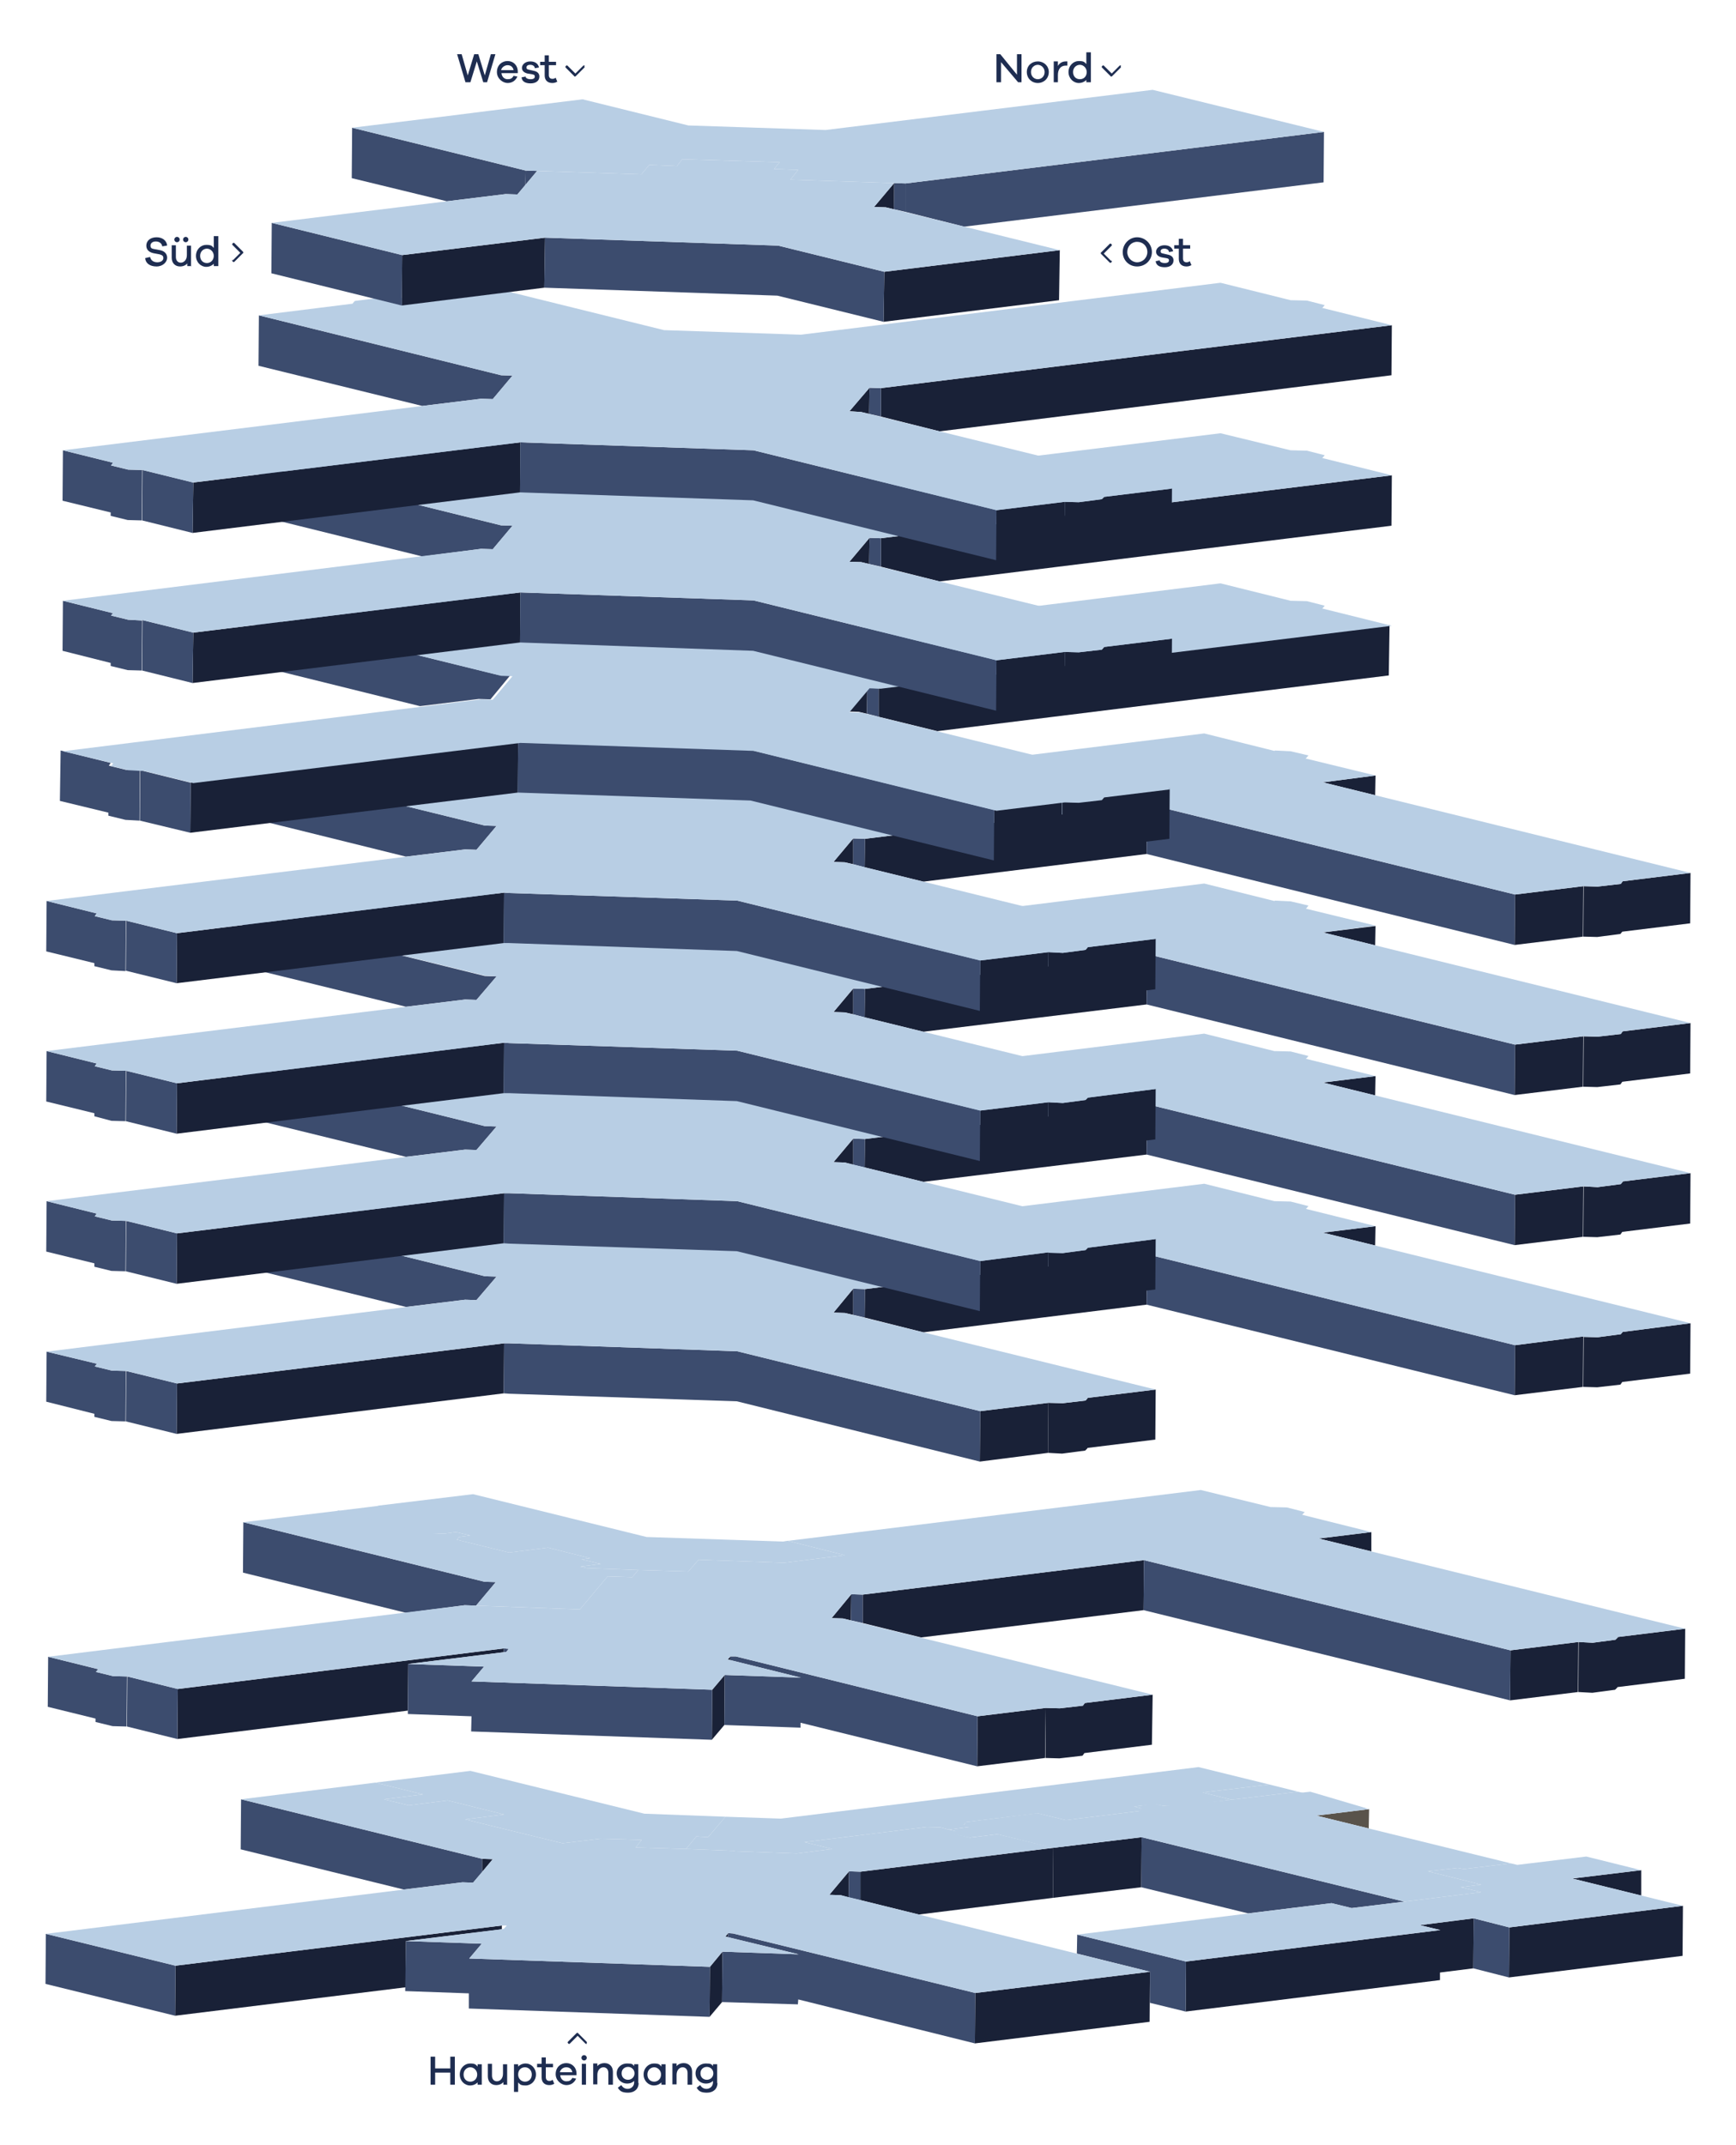 <?xml version="1.0" encoding="UTF-8"?>
<svg id="Ebene_1" xmlns="http://www.w3.org/2000/svg" version="1.1" viewBox="0 0 458 565.9">
  <!-- Generator: Adobe Illustrator 29.7.0, SVG Export Plug-In . SVG Version: 2.1.1 Build 138)  -->
  <polygon points="33.2 361.7 33.1 375 29.4 374.9 24.9 373.8 24.9 373 12.2 369.8 12.3 356.6 25.6 359.8 25.5 359.9 25 360.5 29.5 361.6 33.2 361.7" style="fill: #3c4c6e;"/>
  <polygon points="46.7 365 133 354.4 132.9 367.6 46.6 378.3 46.7 365" style="fill: #192137;"/>
  <polygon points="276.5 383.3 258.5 385.6 258.6 372.3 276.6 370.1 276.5 383.3" style="fill: #192137;"/>
  <polygon points="287 368.8 286.9 368.8 304.9 366.6 304.8 379.8 286.9 382 286.9 382.1 286.3 382.7 280.2 383.5 276.5 383.3 276.6 370.1 280.4 370.2 286.4 369.5 287 368.8" style="fill: #192137;"/>
  <polygon points="222.9 346.4 219.9 346.3 225.1 340 225.1 346.9 222.9 346.4" style="fill: #192137;"/>
  <polygon points="243.6 351.5 228.1 347.6 228.2 340.1 302.6 330.9 302.5 344.2 243.6 351.5" style="fill: #192137;"/>
  <polygon points="362.9 323.5 362.8 328.6 349 325.2 362.9 323.5" style="fill: #192137;"/>
  <polygon points="417.6 365.9 399.6 368.1 399.7 354.9 417.7 352.6 417.6 365.9" style="fill: #192137;"/>
  <polygon points="428.1 351.4 428.1 351.4 446 349.1 445.9 362.4 428 364.6 428 364.6 427.5 365.3 421.4 366 417.7 365.9 417.8 352.7 421.5 352.8 427.6 352 428.1 351.4" style="fill: #192137;"/>
  <polygon points="228.2 340.1 228.1 347.6 225.1 346.9 225.1 340 228.2 340.1" style="fill: #3c4c6e;"/>
  <polygon points="302.6 330.9 399.7 354.9 399.6 368.1 302.5 344.2 302.6 330.9" style="fill: #3c4c6e;"/>
  <polygon points="194.5 356.5 258.6 372.3 258.5 385.6 194.4 369.7 134.3 367.7 132.9 367.6 133 354.4 134.4 354.4 194.5 356.5" style="fill: #3c4c6e;"/>
  <polygon points="33.3 361.7 46.7 365 46.6 378.3 33.2 375 33.3 361.7" style="fill: #3c4c6e;"/>
  <polygon points="127.9 336.7 131 336.8 125.7 343 122.7 342.9 107.1 344.8 63.9 334.2 64 320.9 127.9 336.7" style="fill: #3c4c6e;"/>
  <polygon points="194.5 356.5 134.4 354.4 133 354.4 46.7 365 33.3 361.7 33.2 361.7 29.5 361.6 25 360.5 25.5 359.9 25.6 359.8 12.3 356.6 122.7 342.9 125.7 343 131 336.8 127.9 336.7 64 320.9 88.9 317.9 88.7 317.8 89.3 317.1 95.7 316.3 99.8 316.5 99.9 316.5 124.8 313.4 170.9 324.8 207 326 317.7 312.3 336.2 316.9 336.4 316.9 340.5 317 345.2 318.2 344.6 318.9 344.4 318.9 362.9 323.5 349 325.2 446 349.1 428.1 351.4 428.1 351.4 427.6 352 421.5 352.8 417.8 352.7 417.7 352.6 399.7 354.9 302.6 330.9 228.2 340.1 225.1 340 219.9 346.3 222.9 346.4 304.9 366.6 286.9 368.8 287 368.8 286.4 369.5 280.4 370.2 276.6 370.1 276.6 370.1 258.6 372.3 194.5 356.5" style="fill: #b8cee4;"/>
  <polygon points="46.7 325.4 133 314.8 132.9 328 46.6 338.7 46.7 325.4" style="fill: #192137;"/>
  <polygon points="276.5 343.7 258.5 345.9 258.6 332.7 276.6 330.4 276.5 343.7" style="fill: #192137;"/>
  <polygon points="287 329.2 286.9 329.2 304.9 326.9 304.8 340.2 286.9 342.4 286.9 342.5 286.3 343.1 280.2 343.9 276.5 343.7 276.6 330.5 280.4 330.6 286.4 329.8 287 329.2" style="fill: #192137;"/>
  <polygon points="222.9 306.7 219.9 306.6 225.1 300.4 225.1 307.3 222.9 306.7" style="fill: #192137;"/>
  <polygon points="243.6 311.8 228.1 308 228.2 300.5 302.6 291.3 302.5 304.6 243.6 311.8" style="fill: #192137;"/>
  <polygon points="362.9 283.9 362.8 289 349 285.6 362.9 283.9" style="fill: #192137;"/>
  <polygon points="417.6 326.3 399.6 328.5 399.7 315.2 417.7 313 417.6 326.3" style="fill: #192137;"/>
  <polygon points="428.1 311.8 428.1 311.7 446 309.5 445.9 322.8 428 325 428 325 427.5 325.7 421.4 326.4 417.7 326.3 417.8 313 421.5 313.2 427.6 312.4 428.1 311.8" style="fill: #192137;"/>
  <polygon points="228.2 300.5 228.1 308 225.1 307.3 225.1 300.4 228.2 300.5" style="fill: #3c4c6e;"/>
  <polygon points="302.6 291.3 399.7 315.2 399.6 328.5 302.5 304.6 302.6 291.3" style="fill: #3c4c6e;"/>
  <polygon points="194.5 316.9 258.6 332.7 258.5 345.9 194.4 330.1 134.3 328.1 132.9 328 133 314.8 134.4 314.8 194.5 316.9" style="fill: #3c4c6e;"/>
  <polygon points="33.3 322.1 46.7 325.4 46.6 338.7 33.2 335.4 33.3 322.1" style="fill: #3c4c6e;"/>
  <polygon points="33.2 322.1 33.1 335.4 29.4 335.3 24.9 334.2 24.9 333.3 12.2 330.2 12.3 316.9 25.6 320.2 25.5 320.2 25 320.9 29.5 322 33.2 322.1" style="fill: #3c4c6e;"/>
  <polygon points="127.9 297.1 131 297.2 125.7 303.4 122.7 303.3 107.1 305.2 63.9 294.6 64 281.3 127.9 297.1" style="fill: #3c4c6e;"/>
  <polygon points="194.5 316.9 134.4 314.8 133 314.8 46.7 325.4 33.3 322.1 33.2 322.1 29.5 322 25 320.9 25.5 320.2 25.6 320.2 12.3 316.9 122.7 303.3 125.7 303.4 131 297.2 127.9 297.1 64 281.3 88.9 278.2 88.7 278.2 89.3 277.5 95.7 276.7 99.8 276.8 99.9 276.9 124.8 273.8 170.9 285.2 207 286.4 317.7 272.7 336.2 277.3 336.4 277.3 340.5 277.4 345.2 278.6 344.6 279.3 344.4 279.3 362.9 283.9 349 285.6 446 309.5 428.1 311.7 428.1 311.8 427.6 312.4 421.5 313.2 417.8 313 417.7 313 399.7 315.2 302.6 291.3 228.2 300.5 225.1 300.4 219.9 306.6 222.9 306.7 304.9 326.9 286.9 329.2 287 329.2 286.4 329.8 280.4 330.6 276.6 330.5 276.6 330.4 258.6 332.7 194.5 316.9" style="fill: #b8cee4;"/>
  <polygon points="46.7 285.8 133 275.1 132.9 288.4 46.6 299.1 46.7 285.8" style="fill: #192137;"/>
  <polygon points="276.5 304.1 258.5 306.3 258.6 293 276.6 290.8 276.5 304.1" style="fill: #192137;"/>
  <polygon points="287 289.6 286.9 289.6 304.9 287.3 304.8 300.6 286.9 302.8 286.9 302.8 286.3 303.5 280.2 304.2 276.5 304.1 276.6 290.8 280.4 291 286.4 290.2 287 289.6" style="fill: #192137;"/>
  <polygon points="222.9 267.1 219.9 267 225.1 260.8 225.1 267.6 222.9 267.1" style="fill: #192137;"/>
  <polygon points="243.6 272.2 228.1 268.4 228.2 260.9 302.6 251.7 302.5 265 243.6 272.2" style="fill: #192137;"/>
  <polygon points="362.9 244.3 362.8 249.4 349 246 362.9 244.3" style="fill: #192137;"/>
  <polygon points="417.6 286.7 399.6 288.9 399.7 275.6 417.7 273.4 417.6 286.7" style="fill: #192137;"/>
  <polygon points="428.1 272.1 428.1 272.1 446 269.9 445.9 283.2 428 285.4 428 285.4 427.5 286.1 421.4 286.8 417.7 286.7 417.8 273.4 421.5 273.5 427.6 272.8 428.1 272.1" style="fill: #192137;"/>
  <polygon points="228.2 260.9 228.1 268.4 225.1 267.6 225.1 260.8 228.2 260.9" style="fill: #3c4c6e;"/>
  <polygon points="302.6 251.7 399.7 275.6 399.6 288.9 302.5 265 302.6 251.7" style="fill: #3c4c6e;"/>
  <polygon points="194.5 277.2 258.6 293 258.5 306.3 194.4 290.5 134.3 288.4 132.9 288.4 133 275.1 134.4 275.2 194.5 277.2" style="fill: #3c4c6e;"/>
  <polygon points="33.3 282.5 46.7 285.8 46.6 299.1 33.2 295.8 33.3 282.5" style="fill: #3c4c6e;"/>
  <polygon points="33.2 282.5 33.1 295.8 29.4 295.7 24.9 294.5 24.9 293.7 12.2 290.6 12.3 277.3 25.6 280.6 25.5 280.6 25 281.3 29.5 282.4 33.2 282.5" style="fill: #3c4c6e;"/>
  <polygon points="127.9 257.5 131 257.6 125.7 263.8 122.7 263.7 107.1 265.6 63.9 255 64 241.7 127.9 257.5" style="fill: #3c4c6e;"/>
  <polygon points="194.5 277.2 134.4 275.2 133 275.1 46.7 285.8 33.3 282.5 33.2 282.5 29.5 282.4 25 281.3 25.5 280.6 25.6 280.6 12.3 277.3 122.7 263.7 125.7 263.8 131 257.6 127.9 257.4 64 241.7 88.9 238.6 88.7 238.6 89.3 237.9 95.7 237.1 99.8 237.2 99.9 237.3 124.8 234.2 170.9 245.5 207 246.8 317.7 233.1 336.2 237.7 336.4 237.6 340.5 237.8 345.2 238.9 344.6 239.7 344.4 239.7 362.9 244.2 349 246 446 269.9 428.1 272.1 428.1 272.1 427.6 272.8 421.5 273.5 417.8 273.4 417.7 273.4 399.7 275.6 302.6 251.7 228.2 260.9 225.1 260.8 219.9 267 222.9 267.1 304.9 287.3 286.9 289.6 287 289.6 286.4 290.2 280.4 291 276.6 290.8 276.6 290.8 258.6 293 194.5 277.2" style="fill: #b8cee4;"/>
  <polygon points="243.6 232.6 228.1 228.8 228.2 221.3 302.6 212.1 302.5 225.3 243.6 232.6" style="fill: #192137;"/>
  <polygon points="287 249.9 286.9 249.9 304.9 247.7 304.8 261 286.9 263.2 286.9 263.2 286.3 263.9 280.2 264.6 276.5 264.5 276.6 251.2 280.4 251.4 286.4 250.6 287 249.9" style="fill: #192137;"/>
  <polygon points="276.5 264.5 258.5 266.7 258.6 253.4 276.6 251.2 276.5 264.5" style="fill: #192137;"/>
  <polygon points="46.7 246.2 133 235.5 132.9 248.8 46.6 259.4 46.7 246.2" style="fill: #192137;"/>
  <polygon points="362.9 204.6 362.8 209.8 349 206.4 362.9 204.6" style="fill: #192137;"/>
  <polygon points="417.6 247.1 399.6 249.3 399.7 236 417.7 233.8 417.6 247.1" style="fill: #192137;"/>
  <polygon points="428.1 232.5 428.1 232.5 446 230.3 445.9 243.6 428 245.8 428 245.8 427.5 246.4 421.4 247.2 417.7 247.1 417.8 233.8 421.5 233.9 427.6 233.2 428.1 232.5" style="fill: #192137;"/>
  <polygon points="222.9 227.5 219.9 227.4 225.1 221.2 225.1 228 222.9 227.5" style="fill: #192137;"/>
  <polygon points="228.2 221.3 228.1 228.8 225.1 228 225.1 221.2 228.2 221.3" style="fill: #3c4c6e;"/>
  <polygon points="302.6 212.1 399.7 236 399.6 249.3 302.5 225.3 302.6 212.1" style="fill: #3c4c6e;"/>
  <polygon points="194.5 237.6 258.6 253.4 258.5 266.7 194.4 250.9 134.3 248.8 132.9 248.8 133 235.5 134.4 235.6 194.5 237.6" style="fill: #3c4c6e;"/>
  <polygon points="33.3 242.9 46.7 246.2 46.6 259.4 33.2 256.1 33.3 242.9" style="fill: #3c4c6e;"/>
  <polygon points="33.2 242.9 33.1 256.2 29.4 256 24.9 254.9 24.9 254.1 12.2 251 12.3 237.7 25.6 241 25.5 241 25 241.7 29.5 242.8 33.2 242.9" style="fill: #3c4c6e;"/>
  <polygon points="127.9 217.8 131 217.9 125.7 224.2 122.7 224.1 107.1 226 63.9 215.3 64 202.1 127.9 217.8" style="fill: #3c4c6e;"/>
  <polygon points="194.5 237.6 134.4 235.6 133 235.5 46.7 246.2 33.3 242.9 33.2 242.9 29.5 242.8 25 241.7 25.5 241 25.6 241 12.3 237.7 122.7 224.1 125.7 224.2 131 217.9 127.9 217.8 64 202.1 88.9 199 88.7 199 89.3 198.2 95.7 197.5 99.8 197.6 99.9 197.6 124.8 194.6 170.9 205.9 207 207.2 317.7 193.5 336.2 198.1 336.4 198 340.5 198.2 345.2 199.3 344.6 200 344.4 200.1 362.9 204.6 349 206.4 446 230.3 428.1 232.5 428.1 232.5 427.6 233.2 421.5 233.9 417.8 233.8 417.7 233.8 399.7 236 302.6 212.1 228.2 221.3 225.1 221.2 219.9 227.4 222.9 227.5 304.9 247.7 286.9 249.9 287 249.9 286.4 250.6 280.4 251.4 276.6 251.2 276.6 251.2 258.6 253.4 194.5 237.6" style="fill: #b8cee4;"/>
  <polygon points="226.6 187.8 223.5 187.7 228.8 181.5 228.7 188.3 226.6 187.8" style="fill: #192137;"/>
  <polygon points="247.3 192.9 231.8 189.1 231.8 181.6 306.3 172.4 366.6 164.9 366.4 178.2 306.2 185.6 247.3 192.9" style="fill: #192137;"/>
  <polygon points="290.7 210.3 290.6 210.2 308.6 208 308.5 221.3 290.5 223.5 290.5 223.5 290 224.2 283.9 224.9 280.2 224.8 280.3 211.5 284 211.7 290.1 210.9 290.7 210.3" style="fill: #192137;"/>
  <polygon points="280.2 211.5 280.1 224.8 262.2 227 262.3 213.7 280.2 211.5" style="fill: #192137;"/>
  <polygon points="50.3 206.5 136.7 195.8 136.6 209.1 50.2 219.7 50.3 206.5" style="fill: #192137;"/>
  <polygon points="131.6 178.1 134.6 178.2 129.4 184.5 126.3 184.4 110.8 186.3 67.6 175.6 67.7 162.4 131.6 178.1" style="fill: #3c4c6e;"/>
  <polygon points="36.9 203.2 36.8 216.5 33.1 216.3 28.6 215.2 28.6 214.4 15.8 211.3 16 198 29.3 201.3 29.2 201.3 28.7 202 33.2 203.1 36.9 203.2" style="fill: #3c4c6e;"/>
  <polygon points="50.3 206.5 50.2 219.7 36.9 216.5 37 203.2 50.3 206.5" style="fill: #3c4c6e;"/>
  <polygon points="198.2 197.9 262.3 213.7 262.2 227 198 211.2 136.6 209.1 136.7 195.8 198.2 197.9" style="fill: #3c4c6e;"/>
  <polygon points="231.8 181.6 231.8 189.1 228.7 188.3 228.8 181.5 231.8 181.6" style="fill: #3c4c6e;"/>
  <polygon points="175.2 166.4 211.3 167.6 322 153.9 340.5 158.5 340.7 158.5 344.8 158.6 349.5 159.8 348.9 160.5 348.7 160.5 367.2 165.1 306.9 172.5 232.4 181.7 229.4 181.6 224.1 187.9 227.2 188 309.2 208.2 291.2 210.4 291.3 210.4 290.7 211.1 284.6 211.8 280.9 211.7 280.9 211.7 262.9 213.9 198.8 198.1 137.3 196 51 206.6 37.6 203.3 37.5 203.4 33.8 203.2 29.3 202.1 29.8 201.5 29.9 201.4 16.6 198.2 126.9 184.5 130 184.6 135.2 178.4 132.2 178.3 68.3 162.5 93.2 159.5 93 159.4 93.6 158.7 100 157.9 104 158.1 104.2 158.1 129.1 155 175.2 166.4" style="fill: #b8cee4;"/>
  <polygon points="51 166.9 137.3 156.3 137.2 169.5 50.8 180.2 51 166.9" style="fill: #192137;"/>
  <polygon points="280.9 172 280.7 185.2 262.8 187.5 262.9 174.2 280.9 172" style="fill: #192137;"/>
  <polygon points="291.3 170.7 291.2 170.7 309.2 168.5 309.1 181.7 291.2 184 291.2 184 290.6 184.6 284.5 185.4 280.8 185.3 280.9 172 284.6 172.1 290.7 171.4 291.3 170.7" style="fill: #192137;"/>
  <polygon points="247.9 153.4 232.4 149.5 232.4 142 306.9 132.8 367.2 125.4 367.1 138.7 306.8 146.1 247.9 153.4" style="fill: #192137;"/>
  <polygon points="227.2 148.3 224.1 148.2 229.4 141.9 229.3 148.8 227.2 148.3" style="fill: #192137;"/>
  <polygon points="232.4 142 232.4 149.5 229.3 148.8 229.4 141.9 232.4 142" style="fill: #3c4c6e;"/>
  <polygon points="198.8 158.4 262.9 174.2 262.8 187.5 198.7 171.7 137.2 169.5 137.3 156.3 198.8 158.4" style="fill: #3c4c6e;"/>
  <polygon points="51 166.9 50.8 180.2 37.5 176.9 37.6 163.6 51 166.9" style="fill: #3c4c6e;"/>
  <polygon points="37.5 163.7 37.4 176.9 33.7 176.8 29.2 175.7 29.2 174.9 16.5 171.7 16.6 158.5 29.9 161.8 29.8 161.8 29.3 162.4 33.8 163.5 37.5 163.7" style="fill: #3c4c6e;"/>
  <polygon points="132.2 138.6 135.2 138.7 130 144.9 126.9 144.8 111.4 146.8 68.2 136.1 68.3 122.8 132.2 138.6" style="fill: #3c4c6e;"/>
  <polygon points="175.2 126.7 211.3 127.9 322 114.3 340.5 118.8 340.7 118.8 344.8 118.9 349.5 120.1 348.9 120.8 348.7 120.8 367.2 125.4 306.9 132.8 232.4 142 229.4 141.9 224.1 148.2 227.2 148.3 309.2 168.5 291.2 170.7 291.3 170.7 290.7 171.4 284.6 172.1 280.9 172 280.9 172 262.9 174.2 198.8 158.4 137.3 156.3 51 166.9 37.6 163.6 37.5 163.7 33.8 163.5 29.3 162.4 29.8 161.8 29.9 161.8 16.6 158.5 126.9 144.8 130 144.9 135.2 138.7 132.2 138.6 68.3 122.8 93.2 119.8 93 119.7 93.6 119 100 118.2 104 118.4 104.2 118.4 129.1 115.3 175.2 126.7" style="fill: #b8cee4;"/>
  <polygon points="137.2 129.9 50.8 140.6 51 127.3 137.3 116.7 137.2 129.9" style="fill: #192137;"/>
  <polygon points="280.7 145.6 262.8 147.8 262.9 134.6 280.9 132.4 280.7 145.6" style="fill: #192137;"/>
  <polygon points="291.2 144.3 291.2 144.4 290.6 145 284.5 145.8 280.8 145.6 280.9 132.4 284.6 132.5 290.7 131.7 291.3 131.1 291.2 131.1 309.2 128.9 309.1 142.1 291.2 144.3" style="fill: #192137;"/>
  <polygon points="247.9 113.8 232.4 109.9 232.4 102.4 306.9 93.2 367.2 85.8 367.1 99 306.8 106.5 247.9 113.8" style="fill: #192137;"/>
  <polygon points="227.2 108.7 224.1 108.5 229.4 102.3 229.3 109.2 227.2 108.7" style="fill: #192137;"/>
  <polygon points="232.4 102.4 232.4 109.9 229.3 109.2 229.4 102.3 232.4 102.4" style="fill: #3c4c6e;"/>
  <polygon points="198.7 132 137.2 129.9 137.3 116.7 198.8 118.8 262.9 134.6 262.8 147.8 198.7 132" style="fill: #3c4c6e;"/>
  <polygon points="37.6 124 51 127.3 50.8 140.6 37.5 137.3 37.6 124" style="fill: #3c4c6e;"/>
  <polygon points="33.7 137.2 29.2 136.1 29.2 135.2 16.5 132.1 16.6 118.8 29.9 122.1 29.8 122.1 29.3 122.8 33.8 123.9 37.5 124 37.4 137.3 33.7 137.2" style="fill: #3c4c6e;"/>
  <polygon points="130 105.3 126.9 105.2 111.4 107.1 68.2 96.5 68.3 83.2 132.2 99 135.2 99.1 130 105.3" style="fill: #3c4c6e;"/>
  <polygon points="175.2 87.1 211.3 88.3 322 74.6 340.5 79.2 340.7 79.2 344.8 79.3 349.5 80.5 348.9 81.2 348.7 81.2 367.2 85.8 306.9 93.2 232.4 102.4 229.4 102.3 224.1 108.5 227.2 108.7 309.2 128.9 291.2 131.1 291.3 131.1 290.7 131.7 284.6 132.5 280.9 132.4 280.9 132.4 262.9 134.6 198.8 118.8 137.3 116.7 50.9 127.3 37.6 124 37.5 124 33.8 123.9 29.3 122.8 29.8 122.1 29.9 122.1 16.6 118.8 126.9 105.2 130 105.3 135.2 99.1 132.2 99 68.3 83.2 93.2 80.1 93 80.1 93.6 79.4 100 78.6 104 78.7 104.2 78.8 129.1 75.7 175.2 87.1" style="fill: #b8cee4;"/>
  <polygon points="106.1 397.7 127.8 403 110.7 405.1 89 399.8 88.4 399.8 88.1 399.8 89.1 398.6 99.7 397.3 106.4 397.5 106.6 397.6 106.1 397.7" style="fill: #b8cee4;"/>
  <polygon points="301.1 497.9 277.8 500.7 277.9 487.5 301.2 484.7 301.1 497.9" style="fill: #192137;"/>
  <polygon points="361.2 477.3 361.1 482.4 347.3 479 361.2 477.3" style="fill: #59534b;"/>
  <polygon points="301.1 497.9 301.2 484.7 370.5 501.7 356.6 503.4 351.3 502.1 329.3 504.8 301.1 497.9" style="fill: #3c4c6e;"/>
  <polygon points="324.9 474.8 342.5 472.7 361.2 477.3 347.3 479 398.6 491.6 386.2 493.1 384.6 492.8 376.7 493.7 390.8 497.2 385.4 497.9 390.8 499.2 370.5 501.7 301.2 484.7 277.9 487.5 263.2 483.9 255.9 484.8 251.6 483.8 251.6 483.8 252.2 483.1 250.3 482.7 256.5 481.9 254.3 481.4 254.9 480.7 273.8 478.4 281.2 480.2 300.6 477.8 301.2 477.1 299.2 476.6 304.7 476 306.7 476.4 310.7 476.6 324.9 474.8" style="fill: #b8cee4;"/>
  <polygon points="155.7 411.1 144.6 408.3 134.3 409.6 120.5 406.2 121.1 405.5 124.1 405.1 120.3 404.2 117.3 404.6 113.3 404.5 102.4 401.8 112.7 400.5 99.6 397.3 100 397.2 124.8 394.2 170.6 405.5 206.6 406.7 207.8 406.5 222.9 410.3 206.9 412.3 184.3 411.5 181.6 414.6 168.4 414.2 154.8 413.7 153.1 413.3 158.5 412.6 153.4 411.4 155.7 411.1" style="fill: #b8cee4;"/>
  <polygon points="244.5 482 212.2 486 219.6 487.8 210.2 489 193.8 488.4 193.9 488.3 180.9 487.8 181 487.8 183.7 484.5 186.8 484.7 191.4 479.3 206 479.8 316.2 466.2 334.9 470.8 317.3 472.9 324.9 474.8 310.7 476.6 306.7 476.4 304.7 476 299.2 476.6 301.2 477.1 300.6 477.8 281.2 480.2 273.8 478.4 254.9 480.7 254.3 481.4 256.5 481.9 250.3 482.7 248.1 482.1 244.5 482" style="fill: #b8cee4;"/>
  <polygon points="125.6 423.6 122.6 423.5 107.1 425.5 64.1 414.9 64.2 401.6 127.8 417.3 130.8 417.4 125.6 423.6" style="fill: #3c4c6e;"/>
  <polygon points="113.3 404.5 117.3 404.6 120.3 404.2 124.1 405.1 121.1 405.5 120.5 406.2 134.3 409.6 144.6 408.3 155.7 411.1 153.4 411.4 158.5 412.6 153.1 413.3 154.8 413.7 168.4 414.2 166.8 416.1 160.3 415.9 153 424.6 125.6 423.6 130.8 417.4 127.8 417.3 64.2 401.6 89 398.6 89.3 398.5 102.4 401.8 113.3 404.5" style="fill: #b8cee4;"/>
  <polygon points="148.4 486.3 122.7 480 133 478.7 118.1 475 107.8 476.3 101.3 474.7 111.6 473.4 99 470.3 124.1 467.2 170 478.5 191.4 479.3 186.8 484.7 183.7 484.5 181 487.8 180.9 487.8 167.7 487.4 169.3 485.4 158.4 485.1 148.4 486.3" style="fill: #b8cee4;"/>
  <polygon points="426.8 432 426.7 431.9 444.6 429.7 444.5 442.9 426.7 445.1 426.7 445.2 426.1 445.8 420.1 446.6 416.4 446.4 416.5 433.2 420.2 433.4 426.2 432.6 426.8 432" style="fill: #192137;"/>
  <polygon points="416.3 446.4 398.4 448.6 398.5 435.4 416.4 433.2 416.3 446.4" style="fill: #192137;"/>
  <polygon points="361.8 404.2 361.8 409.3 347.9 405.9 361.8 404.2" style="fill: #192137;"/>
  <polygon points="243 432 227.6 428.2 227.6 420.7 301.8 411.6 301.7 424.8 243 432" style="fill: #192137;"/>
  <polygon points="222.4 427 219.4 426.9 224.6 420.6 224.5 427.5 222.4 427" style="fill: #192137;"/>
  <polygon points="286.2 449.3 286.2 449.3 304.1 447.1 303.9 460.3 286.1 462.5 286.1 462.5 285.6 463.2 279.5 463.9 275.8 463.8 275.9 450.6 279.6 450.7 285.7 450 286.2 449.3" style="fill: #192137;"/>
  <polygon points="275.7 463.8 257.8 466 257.9 452.8 275.9 450.6 275.7 463.8" style="fill: #192137;"/>
  <polygon points="433 493.4 433 500.1 414.8 495.6 433 493.4" style="fill: #192137;"/>
  <polygon points="398.2 508.5 444 502.8 443.9 516 398.1 521.7 398.2 508.5" style="fill: #192137;"/>
  <polygon points="187.9 445.8 191.2 441.9 191.1 455.1 187.8 459 187.9 445.8" style="fill: #192137;"/>
  <polygon points="107.6 451.3 46.8 458.8 46.9 445.6 132.9 434.9 132.9 435.9 107.7 439 107.6 451.3" style="fill: #192137;"/>
  <polygon points="192 437.8 192.7 438 192.7 437 192 437.8" style="fill: #192137;"/>
  <polygon points="380 509.2 374.6 507.9 388.8 506.1 388.7 519.3 379.9 520.4 379.9 522.4 312.8 530.7 312.9 517.5 380 509.2" style="fill: #192137;"/>
  <polygon points="257.3 525.8 303.4 520.2 303.3 533.4 257.2 539.1 257.3 525.8" style="fill: #192137;"/>
  <polygon points="221.8 500 218.8 499.9 224 493.7 223.9 500.6 221.8 500" style="fill: #192137;"/>
  <polygon points="191.4 510.9 192.1 511.1 192.1 510 191.4 510.9" style="fill: #192137;"/>
  <polygon points="187.3 518.9 190.6 514.9 190.5 528.2 187.2 532.1 187.3 518.9" style="fill: #192137;"/>
  <polygon points="127.2 490.4 130 490.5 127.2 493.9 127.2 490.4" style="fill: #192137;"/>
  <polygon points="107 524.3 46.2 531.8 46.3 518.6 132.4 508 132.4 509 107.1 512.1 107 524.3" style="fill: #192137;"/>
  <polygon points="277.8 500.7 242.4 505.1 227 501.3 227 493.8 277.9 487.5 277.8 500.7" style="fill: #192137;"/>
  <polygon points="303.4 520.2 284.1 515.4 284.2 510.4 312.9 517.5 312.8 530.7 303.4 528.4 303.4 520.2" style="fill: #3c4c6e;"/>
  <polygon points="211.2 454.5 211.2 455.8 191.1 455.1 191.2 441.9 211.3 442.6 192.7 438 192.7 437 194.1 437 257.9 452.8 257.8 466 211.2 454.5" style="fill: #3c4c6e;"/>
  <polygon points="227 493.8 227 501.3 223.9 500.6 224 493.7 227 493.8" style="fill: #3c4c6e;"/>
  <polygon points="123.8 516.7 187.3 518.9 187.2 532.1 123.7 529.9 123.7 525.9 106.9 525.3 107.1 512.1 127.1 512.8 123.8 516.7" style="fill: #3c4c6e;"/>
  <polygon points="257.3 525.8 257.2 539.1 210.6 527.5 210.5 528.8 190.5 528.2 190.6 514.9 210.7 515.6 192.1 511.1 192.1 510 193.4 510.1 257.3 525.8" style="fill: #3c4c6e;"/>
  <polygon points="388.7 519.3 388.8 506.1 398.2 508.5 398.1 521.7 388.7 519.3" style="fill: #3c4c6e;"/>
  <polygon points="124.4 452.8 107.6 452.2 107.7 439 127.7 439.7 124.4 443.6 187.9 445.8 187.8 459 124.3 456.8 124.4 452.8" style="fill: #3c4c6e;"/>
  <polygon points="132.9 435.9 133.6 435.8 134.2 435 132.9 434.9 132.9 435.9" style="fill: #3c4c6e;"/>
  <polygon points="33.5 442.3 33.4 455.5 29.7 455.4 25.2 454.3 25.2 453.4 12.6 450.3 12.7 437.1 26 440.4 25.9 440.4 25.3 441.1 29.8 442.2 33.5 442.3" style="fill: #3c4c6e;"/>
  <polygon points="33.6 442.3 46.9 445.6 46.8 458.8 33.5 455.5 33.6 442.3" style="fill: #3c4c6e;"/>
  <polygon points="301.8 411.6 398.5 435.4 398.4 448.6 301.7 424.8 301.8 411.6" style="fill: #3c4c6e;"/>
  <polygon points="227.6 420.7 227.6 428.2 224.5 427.5 224.6 420.6 227.6 420.7" style="fill: #3c4c6e;"/>
  <polygon points="106.5 498.5 63.5 487.9 63.6 474.7 127.2 490.4 127.2 493.9 124.8 496.7 122 496.6 106.5 498.5" style="fill: #3c4c6e;"/>
  <polygon points="12 523.4 46.2 531.8 46.3 518.6 12.1 510.2 12 523.4" style="fill: #3c4c6e;"/>
  <polygon points="133.7 508 132.4 508 46.3 518.6 12.1 510.2 122 496.6 124.8 496.7 130 490.5 127.2 490.4 63.6 474.7 99 470.3 111.6 473.4 101.3 474.7 107.8 476.3 118.1 475 133 478.7 122.7 480 148.4 486.3 158.4 485.1 169.3 485.4 167.7 487.4 180.9 487.8 193.9 488.3 193.8 488.4 210.2 489 219.6 487.8 212.2 486 244.5 482 248.1 482.1 250.3 482.7 252.2 483.1 251.6 483.8 251.6 483.8 255.9 484.8 263.2 483.9 277.9 487.5 227 493.8 224 493.7 218.8 499.9 221.8 500 303.4 520.2 257.3 525.8 193.4 510.1 192.1 510 191.4 510.9 210.7 515.6 190.6 514.9 187.3 518.9 123.8 516.7 127.1 512.8 107.1 512.1 132.9 508.9 133.7 508" style="fill: #b8cee4;"/>
  <polygon points="181.6 414.6 184.3 411.5 206.9 412.3 222.9 410.3 207.8 406.5 208 406.5 316.8 393.1 335.2 397.6 335.4 397.6 339.5 397.7 344.2 398.9 343.6 399.6 343.4 399.6 361.8 404.2 347.9 405.9 444.6 429.7 426.7 431.9 426.8 432 426.2 432.6 420.2 433.4 416.5 433.2 416.4 433.2 398.5 435.4 301.8 411.6 227.6 420.7 224.6 420.6 219.4 426.9 222.4 427 304.1 447.1 286.2 449.3 286.2 449.3 285.7 450 279.6 450.7 275.9 450.6 275.9 450.6 257.9 452.8 194.1 437 192.7 437 192 437.8 211.3 442.6 191.2 441.9 187.9 445.8 124.4 443.6 127.7 439.7 107.7 439 133.6 435.8 134.2 435 132.9 434.9 46.9 445.6 33.6 442.3 33.5 442.3 29.8 442.2 25.3 441.1 25.9 440.4 26 440.4 12.7 437.1 122.6 423.5 153 424.6 160.3 415.9 166.8 416.1 168.4 414.2 181.6 414.6" style="fill: #b8cee4;"/>
  <polygon points="284.2 510.4 351.3 502.1 356.6 503.4 370.5 501.7 390.8 499.2 385.4 497.9 390.8 497.2 376.7 493.7 384.6 492.8 386.2 493.1 398.6 491.6 400.3 492 418.5 489.8 433 493.4 414.8 495.6 444 502.8 398.2 508.5 388.8 506.1 374.6 507.9 380 509.2 312.9 517.5 284.2 510.4" style="fill: #b8cee4;"/>
  <polygon points="334.9 470.8 342.5 472.7 324.9 474.8 317.3 472.9 334.9 470.8" style="fill: #b8cee4;"/>
  <polyline points="222.7 410.4 222.3 410.5 207 412.4 184.9 411.6 182.3 414.8 169.3 414.3 156 413.8 154.3 413.4 159.6 412.8 154.6 411.5 156.9 411.2 145.9 408.5 135.8 409.8 122.3 406.4 122.9 405.7 125.9 405.3 122.2 404.4 119.2 404.7 115.3 404.6 104.3 401.8 114.7 400.6 97.8 396.8 96.9 395.5" style="fill: none;"/>
  <polygon points="254.4 59.8 238.9 55.9 238.9 48.4 349.3 34.8 349.2 48.1 254.4 59.8" style="fill: #3c4c6e;"/>
  <polygon points="117.9 53.1 92.8 47 92.9 33.7 138.7 45 138.6 48.8 136.5 51.3 133.4 51.2 117.9 53.1" style="fill: #3c4c6e;"/>
  <polygon points="138.7 45 141.7 45.1 138.6 48.8 138.7 45" style="fill: #3c4c6e;"/>
  <polygon points="235.9 48.3 238.9 48.4 238.9 55.9 235.8 55.2 235.9 48.3" style="fill: #3c4c6e;"/>
  <polygon points="128.5 29.3 153.7 26.2 181.6 33.1 217.8 34.3 304.1 23.7 349.3 34.8 238.9 48.4 208.5 47.4 210.6 44.8 204.2 44.6 205.7 42.8 180 42 178.6 43.8 171.3 43.5 169.2 46 138.7 45 92.9 33.7 118.2 30.6 128.5 29.3" style="fill: #b8cee4;"/>
  <polygon points="143.8 62.7 143.6 75.9 106 80.6 106.1 67.3 143.8 62.7" style="fill: #192137;"/>
  <polygon points="233.7 54.7 230.6 54.6 235.9 48.3 235.8 55.2 233.7 54.7" style="fill: #192137;"/>
  <polygon points="233.3 71.7 279.6 66 279.4 79.2 233.1 84.9 233.3 71.7" style="fill: #192137;"/>
  <polygon points="106.1 67.3 106 80.6 71.6 72.1 71.7 58.8 106.1 67.3" style="fill: #3c4c6e;"/>
  <polygon points="233.3 71.7 233.1 84.9 205.1 78 143.6 75.9 143.8 62.7 205.3 64.8 233.3 71.7" style="fill: #3c4c6e;"/>
  <polygon points="133.4 51.2 136.5 51.3 141.7 45.1 169.2 46 171.3 43.5 178.6 43.8 180 42 205.7 42.8 204.2 44.6 210.6 44.8 208.5 47.4 235.9 48.3 230.6 54.6 233.7 54.7 279.6 66 233.3 71.7 205.3 64.8 143.8 62.7 106.1 67.3 71.7 58.8 133.4 51.2" style="fill: #b8cee4;"/>
  <polyline points="345.7 472.7 325.8 474.8 306.8 476.5 304.2 475.8 299.9 476.7 301.2 477 300.4 478 281 480.3 273.6 478.4 254.7 480.8 254.6 481.7 255.9 482.1 251 482.7 252.2 483.1 251 483.8 255.4 484.7 262.6 483.7 277.7 487.5 302.9 484.4 347.6 478.9 360.6 477.1" style="fill: #b8cee4;"/>
  <g>
    <g>
      <path d="M120,550h-1.2v-3.2h-4v3.2h-1.2v-7.4h1.2v3.1h4v-3.1h1.2v7.4Z" style="fill: #1e2d51;"/>
      <path d="M127.1,550h-1.1v-.6c-.5.5-1.2.8-2,.8-1.4,0-2.7-1.2-2.7-2.9s1.3-2.9,2.7-2.9,1.5.3,2,.8v-.6h1.1v5.5ZM125.9,547.3c0-1.1-.9-1.9-1.8-1.9s-1.8.7-1.8,1.9.8,1.9,1.8,1.9c.9,0,1.8-.7,1.8-1.9Z" style="fill: #1e2d51;"/>
      <path d="M133.9,550h-1.1v-.7c-.4.5-1.1.8-1.9.8-1.3,0-2.2-.9-2.2-2.3v-3.3h1.1v3.1c0,.9.5,1.5,1.3,1.5s1.6-.7,1.6-2v-2.5h1.1v5.5h0Z" style="fill: #1e2d51;"/>
      <path d="M141.4,547.3c0,1.7-1.3,2.9-2.7,2.9s-1.5-.3-2-.8v2.5h-1.1v-7.3h1.1v.6c.5-.5,1.2-.8,2-.8,1.4,0,2.7,1.2,2.7,2.9ZM140.3,547.3c0-1.1-.8-1.9-1.8-1.9s-1.8.7-1.8,1.9.9,1.9,1.8,1.9c1,0,1.8-.7,1.8-1.9Z" style="fill: #1e2d51;"/>
      <path d="M146.3,549.7c-.5.3-.9.4-1.4.4-1.2,0-2-.7-2-2v-2.7h-1.2v-.9h1.2v-1.7h1.1v1.7h1.9v.9h-1.9v2.6c0,.7.4,1,.9,1s.6-.1.9-.3l.4,1Z" style="fill: #1e2d51;"/>
      <path d="M152.2,547.5h-4.4c.1,1,.8,1.6,1.6,1.6s1.2-.2,1.6-.9l1,.2c-.5,1.1-1.4,1.7-2.6,1.7s-2.8-1.1-2.8-2.9,1.3-2.9,2.8-2.9,2.7,1.1,2.7,2.8v.4ZM147.8,546.7h3.2c-.2-.9-.8-1.3-1.6-1.3s-1.5.5-1.7,1.3Z" style="fill: #1e2d51;"/>
      <path d="M154.8,542.9c0,.4-.3.7-.7.7s-.7-.3-.7-.7.3-.7.7-.7c.4,0,.7.3.7.7ZM153.5,550v-5.5h1.1v5.5h-1.1Z" style="fill: #1e2d51;"/>
      <path d="M161.7,546.7v3.3h-1.2v-3.1c0-.9-.5-1.5-1.3-1.5s-1.6.7-1.6,2v2.5h-1.1v-5.5h1.1v.7c.4-.5,1.1-.8,1.9-.8,1.3,0,2.2.9,2.2,2.3Z" style="fill: #1e2d51;"/>
      <path d="M168.5,549.5c0,1.6-1.1,2.6-2.8,2.6s-2.2-.5-2.7-1.3l.9-.7c.4.6.9,1,1.7,1s1.7-.6,1.7-1.7v-.4c-.4.4-1,.7-1.9.7-1.4,0-2.7-1.1-2.7-2.7s1.3-2.6,2.7-2.6,1.5.2,1.9.7v-.5h1.1v5h0ZM167.4,547c0-1-.8-1.7-1.7-1.7s-1.7.6-1.7,1.7.8,1.7,1.7,1.7c.9,0,1.7-.7,1.7-1.7Z" style="fill: #1e2d51;"/>
      <path d="M175.6,550h-1.1v-.6c-.5.5-1.2.8-2,.8-1.4,0-2.7-1.2-2.7-2.9s1.3-2.9,2.7-2.9,1.5.3,2,.8v-.6h1.1v5.5ZM174.4,547.3c0-1.1-.9-1.9-1.8-1.9s-1.8.7-1.8,1.9.8,1.9,1.8,1.9c.9,0,1.8-.7,1.8-1.9Z" style="fill: #1e2d51;"/>
      <path d="M182.6,546.7v3.3h-1.2v-3.1c0-.9-.5-1.5-1.3-1.5s-1.6.7-1.6,2v2.5h-1.1v-5.5h1.1v.7c.4-.5,1.1-.8,1.9-.8,1.3,0,2.2.9,2.2,2.3Z" style="fill: #1e2d51;"/>
      <path d="M189.3,549.5c0,1.6-1.1,2.6-2.8,2.6s-2.2-.5-2.7-1.3l.9-.7c.4.6.9,1,1.7,1s1.7-.6,1.7-1.7v-.4c-.4.4-1,.7-1.9.7-1.4,0-2.7-1.1-2.7-2.7s1.3-2.6,2.7-2.6,1.5.2,1.9.7v-.5h1.1v5h0ZM188.2,547c0-1-.8-1.7-1.7-1.7s-1.7.6-1.7,1.7.8,1.7,1.7,1.7c.9,0,1.7-.7,1.7-1.7Z" style="fill: #1e2d51;"/>
    </g>
    <g>
      <path d="M44,64.8l-1.2.2c-.1-.8-.8-1.3-1.7-1.3s-1.4.5-1.4,1.1.3.8.9.9l1.6.3c1.1.2,1.9.9,1.9,2s-1.1,2.3-2.8,2.3-2.9-.8-3-2.2l1.3-.3c.2.9.9,1.4,1.9,1.4s1.6-.5,1.6-1.1-.3-.8-1-1l-1.6-.3c-.9-.2-1.9-.7-1.9-2s1.1-2.2,2.7-2.2c1.5,0,2.6.8,2.8,2.1Z" style="fill: #1e2d51;"/>
      <path d="M50.5,70.2h-1.1v-.7c-.4.5-1.1.8-1.9.8-1.3,0-2.2-.9-2.2-2.3v-3.3h1.1v3.1c0,.9.5,1.5,1.3,1.5s1.6-.7,1.6-2v-2.5h1.1v5.5ZM46,63.2c0-.4.3-.7.7-.7s.7.3.7.7-.3.7-.7.7-.7-.3-.7-.7ZM48.3,63.2c0-.4.3-.7.7-.7s.7.3.7.7-.3.7-.7.7-.7-.3-.7-.7Z" style="fill: #1e2d51;"/>
      <path d="M57.6,70.2h-1.2v-.6c-.5.5-1.2.8-2,.8-1.4,0-2.7-1.2-2.7-2.9s1.3-2.9,2.7-2.9,1.5.3,2,.8v-3.1h1.2v7.9ZM56.4,67.5c0-1.1-.9-1.9-1.8-1.9s-1.8.7-1.8,1.9.8,1.9,1.8,1.9c.9,0,1.8-.7,1.8-1.9Z" style="fill: #1e2d51;"/>
    </g>
    <path d="M61.4,68.7l2-2-2-2c-.2-.2-.2-.3,0-.5.2-.2.3-.2.5,0l2.2,2.2c0,0,.1.1.1.2s0,.2-.1.2l-2.2,2.2c-.2.2-.3.2-.5,0-.2-.2-.2-.3,0-.5" style="fill: #1e2d51;"/>
    <g>
      <path d="M303.9,66.5c0,2.1-1.7,3.8-3.9,3.8s-3.8-1.7-3.8-3.8,1.7-3.9,3.8-3.9,3.9,1.7,3.9,3.9ZM302.7,66.5c0-1.6-1.2-2.7-2.7-2.7s-2.6,1.2-2.6,2.7,1.2,2.7,2.6,2.7c1.5,0,2.7-1.2,2.7-2.7Z" style="fill: #1e2d51;"/>
      <path d="M305.9,68.5c0,.6.6.9,1.4.9s1.1-.3,1.1-.7-.2-.5-.7-.6l-1.2-.2c-.9-.2-1.5-.7-1.5-1.5s.8-1.7,2.2-1.7,2.1.7,2.3,1.6l-1.1.2c0-.5-.5-.9-1.2-.9s-1,.3-1,.7.2.5.7.6l1.3.3c.9.2,1.4.7,1.4,1.5,0,1.1-.9,1.8-2.3,1.8s-2.3-.5-2.4-1.6l1.1-.2Z" style="fill: #1e2d51;"/>
      <path d="M314.4,69.9c-.5.3-.9.4-1.4.4-1.2,0-2-.7-2-2v-2.7h-1.2v-.9h1.2v-1.7h1.1v1.7h1.9v.9h-1.9v2.6c0,.7.4,1,.9,1s.6-.1.9-.3l.4,1Z" style="fill: #1e2d51;"/>
    </g>
    <path d="M293.2,68.7c.2.2.2.3,0,.5-.2.2-.3.2-.5,0l-2.2-2.2c0,0-.1-.1-.1-.2s0-.2.1-.2l2.2-2.2c.2-.2.3-.2.5,0,.2.2.2.3,0,.5l-2,2,2,2" style="fill: #1e2d51;"/>
    <path d="M154.1,17.4c.2.2.2.3,0,.5l-2.2,2.2c0,0-.1.1-.2.1s-.2,0-.2-.1l-2.2-2.2c-.2-.2-.2-.3,0-.5.2-.2.3-.2.5,0l2,2,2-2c.2-.2.3-.2.5,0" style="fill: #1e2d51;"/>
    <g>
      <path d="M128.8,21.7h-1.3l-1.7-5.5-1.7,5.5h-1.3l-2.2-7.4h1.2l1.6,5.6,1.7-5.6h1.1l1.7,5.6,1.6-5.6h1.2l-2.2,7.4Z" style="fill: #1e2d51;"/>
      <path d="M136.7,19.3h-4.4c.1,1,.8,1.6,1.6,1.6s1.2-.2,1.6-.9l1,.2c-.5,1.1-1.4,1.7-2.6,1.7s-2.8-1.1-2.8-2.9,1.3-2.9,2.8-2.9,2.7,1.1,2.7,2.8v.4ZM132.3,18.5h3.2c-.2-.9-.8-1.3-1.6-1.3-.7,0-1.5.5-1.7,1.3Z" style="fill: #1e2d51;"/>
      <path d="M138.6,20c0,.6.6.9,1.4.9s1.1-.3,1.1-.7-.2-.5-.7-.6l-1.2-.2c-.9-.2-1.5-.7-1.5-1.5s.8-1.7,2.2-1.7,2.1.7,2.3,1.6l-1.1.2c0-.5-.5-.9-1.2-.9s-1,.3-1,.7.2.5.7.6l1.3.3c.9.2,1.4.7,1.4,1.5,0,1.1-.9,1.8-2.3,1.8s-2.3-.5-2.4-1.6l1.1-.2Z" style="fill: #1e2d51;"/>
      <path d="M147.1,21.5c-.5.3-.9.4-1.4.4-1.2,0-2-.7-2-2v-2.7h-1.2v-.9h1.2v-1.7h1.1v1.7h1.9v.9h-1.9v2.6c0,.7.4,1,.9,1s.6-.1.9-.3l.4,1Z" style="fill: #1e2d51;"/>
    </g>
    <path d="M295.6,17.4c.2.2.2.3,0,.5l-2.2,2.2c0,0-.1.1-.2.1s-.2,0-.2-.1l-2.2-2.2c-.2-.2-.2-.3,0-.5.2-.2.3-.2.5,0l2,2,2-2c.2-.2.3-.2.5,0" style="fill: #1e2d51;"/>
    <g>
      <path d="M269.6,21.7h-1l-4.5-5.3v5.3h-1.2v-7.4h1l4.4,5.4v-5.4h1.2v7.4Z" style="fill: #1e2d51;"/>
      <path d="M276.7,19c0,1.7-1.3,2.9-2.9,2.9s-2.9-1.2-2.9-2.9,1.3-2.8,2.9-2.8,2.9,1.2,2.9,2.8ZM275.6,19c0-1.1-.9-1.9-1.8-1.9s-1.8.7-1.8,1.9.9,1.9,1.8,1.9,1.8-.7,1.8-1.9Z" style="fill: #1e2d51;"/>
      <path d="M281.6,16.2v1.1c-.2,0-.3,0-.4,0-1.4,0-2.1,1-2.1,2.5v1.9h-1.1v-5.5h1.1v1.2c.4-.7,1.1-1.2,2.1-1.2.1,0,.2,0,.4,0Z" style="fill: #1e2d51;"/>
      <path d="M287.8,21.7h-1.2v-.6c-.5.5-1.2.8-2,.8-1.4,0-2.7-1.2-2.7-2.9s1.3-2.9,2.7-2.9,1.5.3,2,.8v-3.1h1.2v7.9ZM286.7,19c0-1.1-.9-1.9-1.8-1.9s-1.8.7-1.8,1.9.8,1.9,1.8,1.9,1.8-.7,1.8-1.9Z" style="fill: #1e2d51;"/>
    </g>
    <path d="M154.9,539.1c-.2.2-.3.2-.5,0l-2-2-2,2c-.2.2-.3.2-.5,0-.2-.2-.2-.3,0-.5l2.2-2.2c0,0,.1-.1.2-.1s.2,0,.2.1l2.2,2.2c.2.2.2.3,0,.5" style="fill: #1e2d51;"/>
  </g>
</svg>